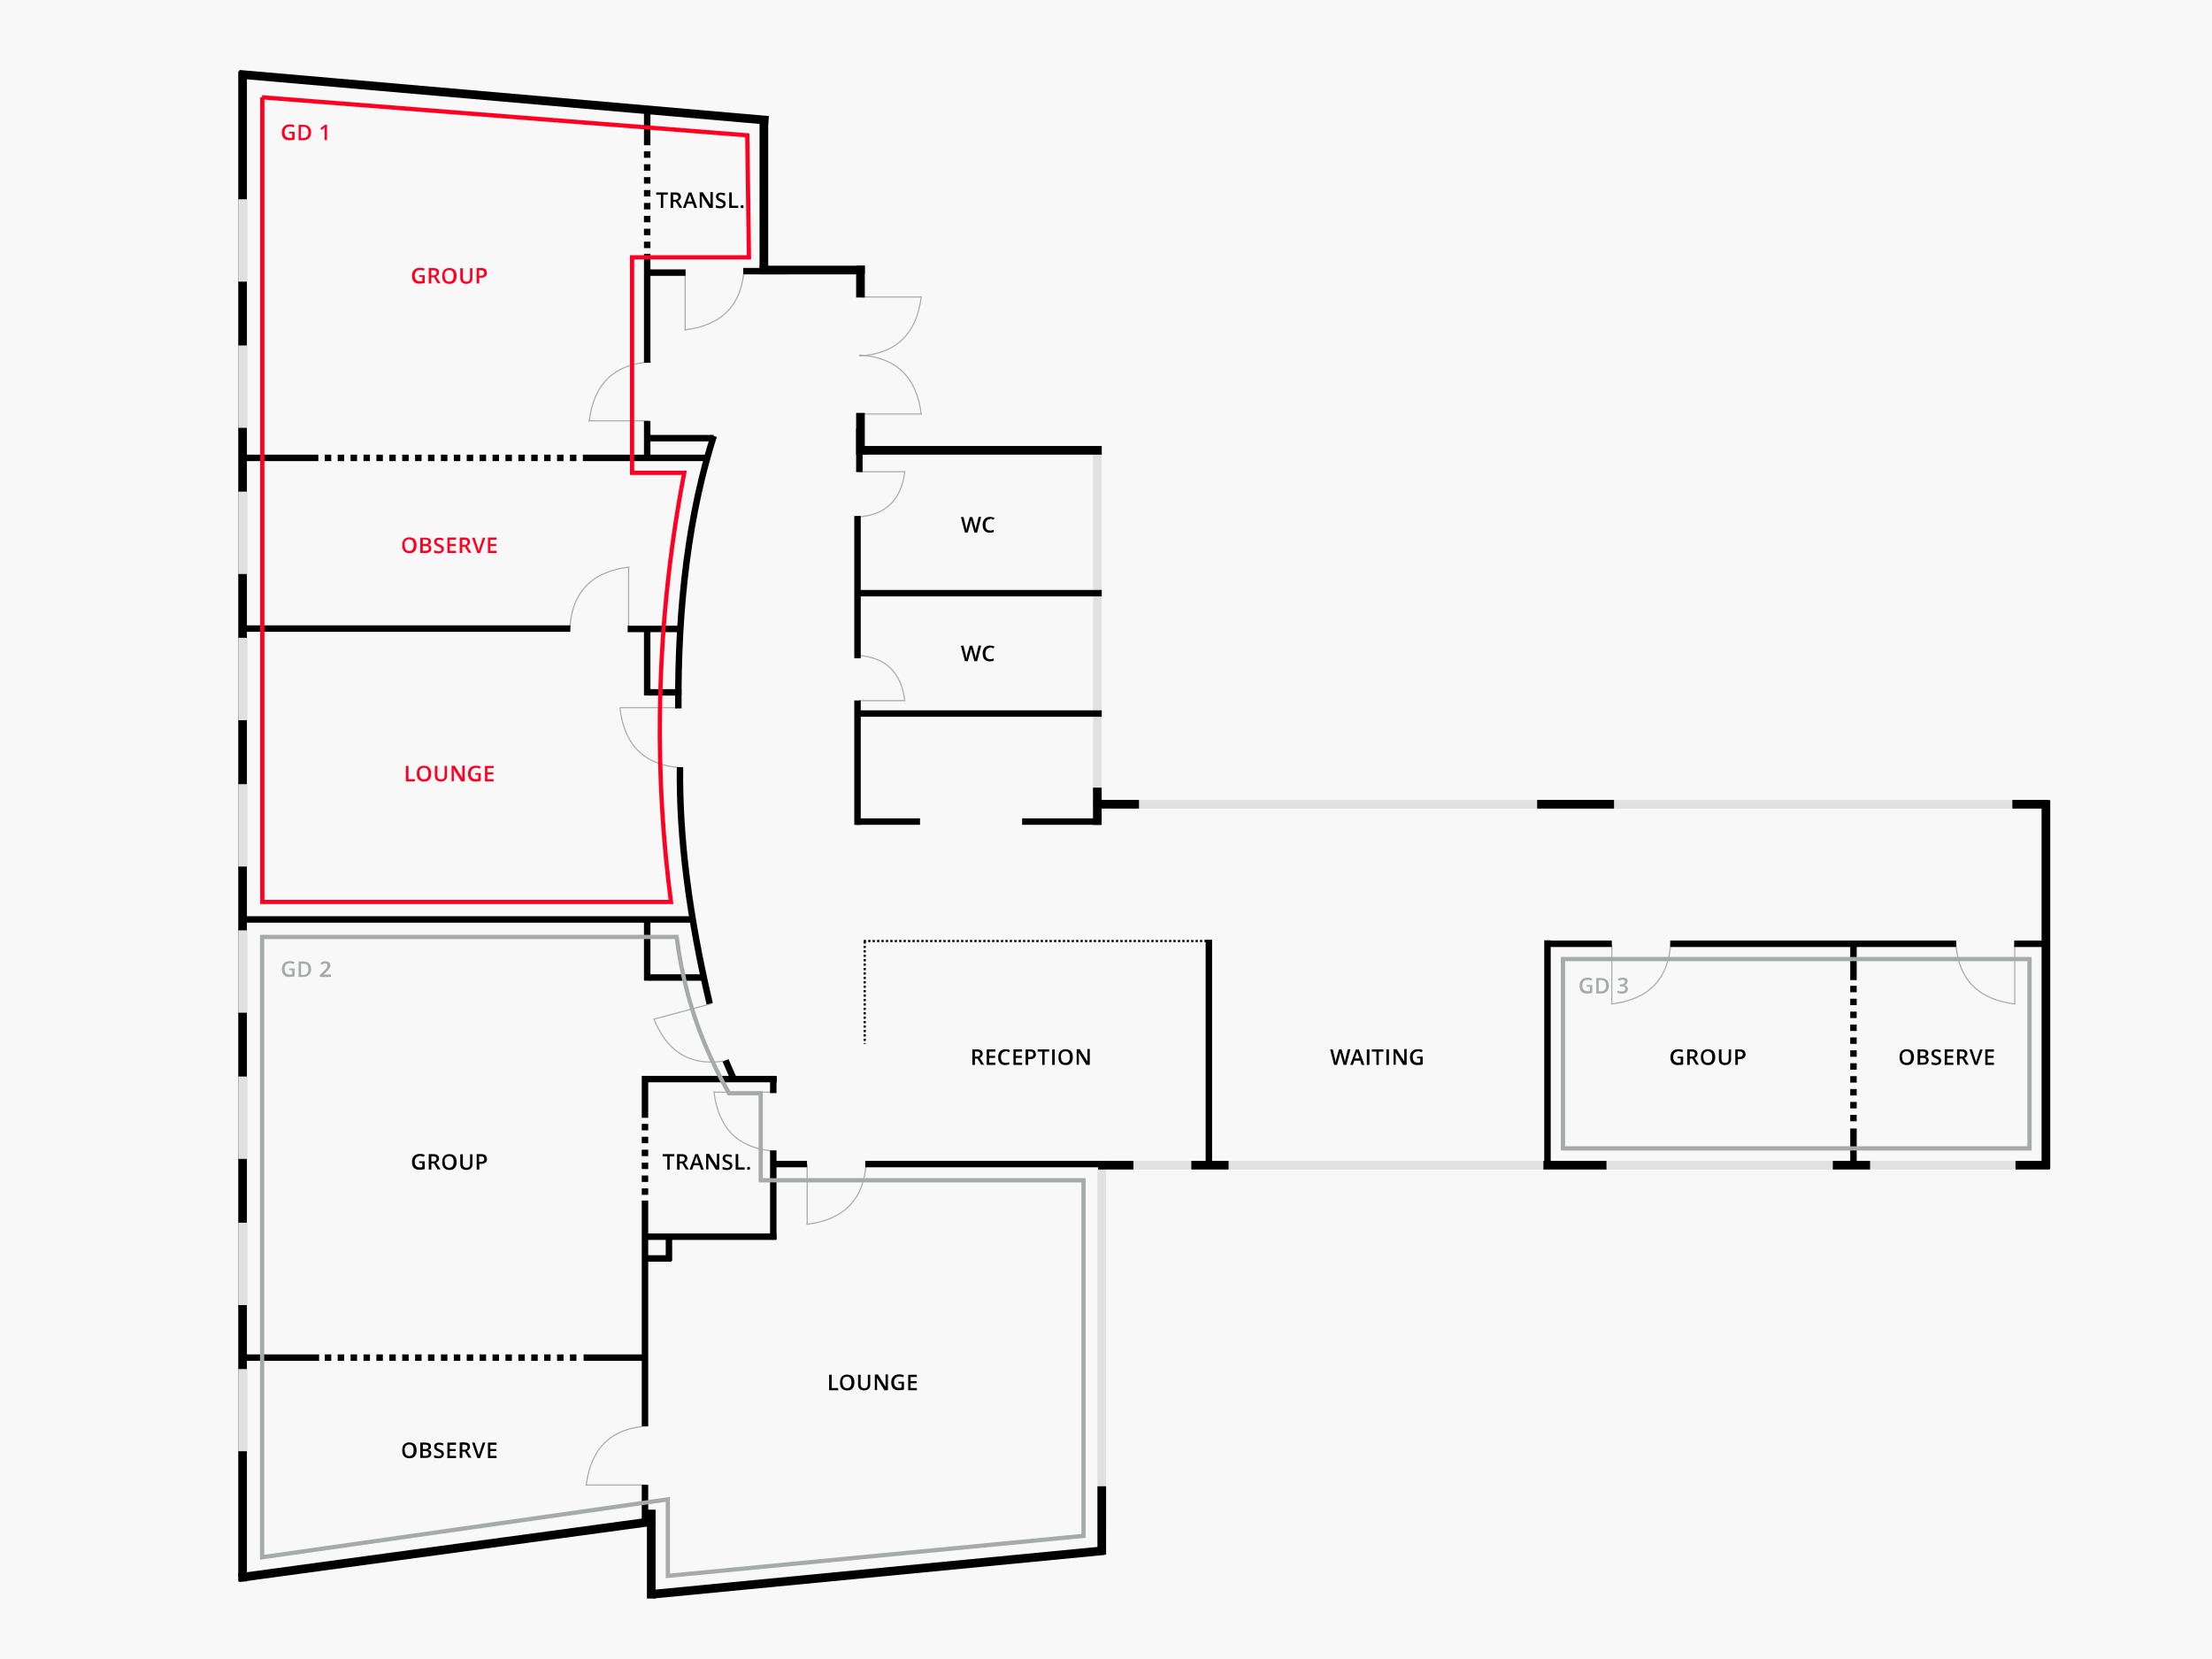 <?xml version="1.0" encoding="UTF-8"?>
<svg id="Ebene_1" xmlns="http://www.w3.org/2000/svg" xmlns:xlink="http://www.w3.org/1999/xlink" version="1.1" viewBox="0 0 1200 900">
  <!-- Generator: Adobe Illustrator 29.8.1, SVG Export Plug-In . SVG Version: 2.1.1 Build 2)  -->
  <defs>
    <style>
      .st0, .st1, .st2, .st3, .st4, .st5, .st6, .st7, .st8, .st9, .st10, .st11, .st12 {
        fill: none;
      }

      .st1 {
        stroke: #e1e1e1;
      }

      .st1, .st12 {
        stroke-width: 4.7px;
      }

      .st2 {
        stroke-dasharray: 3.5 3.5;
      }

      .st2, .st3, .st8, .st9, .st10, .st11, .st12 {
        stroke: #000;
      }

      .st2, .st9 {
        stroke-width: 3.5px;
      }

      .st13 {
        fill: #a6aaa9;
      }

      .st14 {
        fill: #f02;
      }

      .st3 {
        stroke-dasharray: 1.2 1.2;
        stroke-width: 1.2px;
      }

      .st15 {
        clip-path: url(#clippath-1);
      }

      .st16 {
        clip-path: url(#clippath-3);
      }

      .st17 {
        clip-path: url(#clippath-2);
      }

      .st4 {
        stroke: #f02;
      }

      .st4, .st5 {
        stroke-width: 2.3px;
      }

      .st18 {
        fill: #fff;
      }

      .st5, .st6, .st7 {
        stroke: #a6aaa9;
      }

      .st19 {
        fill: #f8f8f8;
      }

      .st6 {
        stroke-width: .6px;
      }

      .st7 {
        stroke-width: .6px;
      }

      .st20 {
        clip-path: url(#clippath);
      }

      .st8 {
        stroke-width: 3.5px;
      }

      .st10 {
        stroke-width: 4.7px;
      }

      .st11 {
        stroke-width: 4.7px;
      }
    </style>
    <clipPath id="clippath">
      <rect class="st0" width="1200" height="900"/>
    </clipPath>
    <clipPath id="clippath-1">
      <rect class="st0" width="1200" height="900"/>
    </clipPath>
    <clipPath id="clippath-2">
      <rect class="st0" x="1220" width="1200" height="900"/>
    </clipPath>
    <clipPath id="clippath-3">
      <rect class="st0" x="1220" width="1200" height="900"/>
    </clipPath>
  </defs>
  <g class="st20">
    <g class="st15">
      <rect class="st18" width="1200" height="900"/>
      <rect class="st19" width="1200" height="900"/>
      <path class="st7" d="M1093.4,544.7c-20.4-2.4-31.3-13.6-32.4-33.6"/>
      <line class="st7" x1="1093" y1="544.7" x2="1093" y2="512.3"/>
      <line class="st7" x1="874.4" y1="544.7" x2="874.4" y2="512.3"/>
      <path class="st7" d="M874,544.7c20.4-2.4,31.3-13.6,32.4-33.6"/>
      <path class="st7" d="M437.5,664.2c20.4-2.4,31.3-13.6,32.4-33.6"/>
      <line class="st7" x1="437.9" y1="664.2" x2="437.9" y2="631.8"/>
      <path class="st7" d="M318,806c2.4-20.4,13.6-31.3,33.6-32.4"/>
      <line class="st7" x1="318" y1="805.6" x2="350.4" y2="805.6"/>
      <path class="st7" d="M387.3,592.1c2.4,20.4,13.6,31.3,33.6,32.4"/>
      <line class="st7" x1="387.2" y1="592.5" x2="419.6" y2="592.5"/>
      <path class="st7" d="M354.6,552.5c7.6,19.1,21.3,26.7,40.9,22.6"/>
      <line class="st6" x1="354.7" y1="552.9" x2="386" y2="544.5"/>
      <line class="st7" x1="336.2" y1="383.9" x2="368.7" y2="383.9"/>
      <path class="st7" d="M336.3,384.1c2.4,20.4,13.6,31.3,33.6,32.4"/>
      <path class="st7" d="M341.5,307.6c-20.4,2.4-31.3,13.6-32.4,33.6"/>
      <line class="st7" x1="341" y1="307.6" x2="341" y2="340"/>
      <path class="st7" d="M490.9,255.6c-1.9,15.7-10.5,24-25.9,24.9"/>
      <line class="st7" x1="490.9" y1="255.9" x2="466" y2="255.9"/>
      <path class="st7" d="M490.9,380.4c-1.9-15.7-10.5-24-25.9-24.9"/>
      <line class="st7" x1="490.9" y1="380.1" x2="466" y2="380.1"/>
      <path class="st7" d="M319.6,228.7c2.4-20.4,13.6-31.3,33.6-32.4"/>
      <line class="st7" x1="319.5" y1="228.3" x2="352" y2="228.3"/>
      <path class="st7" d="M371.3,179c20.4-2.4,31.3-13.6,32.4-33.6"/>
      <line class="st7" x1="371.7" y1="179.1" x2="371.7" y2="146.7"/>
      <path class="st7" d="M499.8,160.7c-2.4,20.4-13.6,31.3-33.6,32.4"/>
      <line class="st7" x1="499.8" y1="161.1" x2="467.4" y2="161.1"/>
      <path class="st7" d="M499.8,225c-2.4-20.4-13.6-31.3-33.6-32.4"/>
      <line class="st7" x1="499.8" y1="224.6" x2="467.4" y2="224.6"/>
      <line class="st1" x1="597.7" y1="632.3" x2="597.7" y2="831.7"/>
      <line class="st1" x1="604.6" y1="632.1" x2="1100.3" y2="632.1"/>
      <line class="st1" x1="1110.4" y1="436.3" x2="604.9" y2="436.3"/>
      <line class="st1" x1="595.3" y1="244.3" x2="595.3" y2="429.1"/>
      <line class="st10" x1="129.7" y1="40.3" x2="416.9" y2="65.3"/>
      <line class="st12" x1="131.6" y1="38.7" x2="131.6" y2="857.9"/>
      <line class="st10" x1="129.5" y1="855.9" x2="355.4" y2="825.2"/>
      <line class="st12" x1="353.3" y1="867.2" x2="353.3" y2="819"/>
      <line class="st12" x1="597.7" y1="806.3" x2="597.7" y2="843.4"/>
      <line class="st9" x1="469.4" y1="631.5" x2="597.1" y2="631.5"/>
      <line class="st9" x1="655.8" y1="632.7" x2="655.8" y2="509.8"/>
      <line class="st9" x1="839.5" y1="633.2" x2="839.5" y2="510.1"/>
      <line class="st9" x1="1005.5" y1="531.7" x2="1005.5" y2="510.9"/>
      <line class="st12" x1="414.4" y1="62.9" x2="414.4" y2="148.8"/>
      <line class="st12" x1="412.1" y1="146.5" x2="469.1" y2="146.5"/>
      <line class="st9" x1="464.2" y1="321.8" x2="597.7" y2="321.8"/>
      <line class="st9" x1="465.2" y1="357.1" x2="465.2" y2="279.9"/>
      <line class="st9" x1="465.2" y1="447.5" x2="465.2" y2="380"/>
      <line class="st9" x1="464.2" y1="387.1" x2="597.7" y2="387.1"/>
      <line class="st12" x1="597.7" y1="244.3" x2="465.3" y2="244.3"/>
      <line class="st9" x1="131.2" y1="248.4" x2="172.7" y2="248.4"/>
      <line class="st9" x1="130.8" y1="341" x2="309.4" y2="341"/>
      <line class="st9" x1="130.2" y1="498.8" x2="376.4" y2="498.8"/>
      <line class="st9" x1="130.4" y1="736.5" x2="173.1" y2="736.5"/>
      <line class="st9" x1="1092.7" y1="512" x2="1111.4" y2="512"/>
      <line class="st9" x1="906.1" y1="512" x2="1061.2" y2="512"/>
      <line class="st9" x1="839.7" y1="512" x2="874.4" y2="512"/>
      <line class="st9" x1="351.1" y1="196.8" x2="351.1" y2="137.7"/>
      <line class="st9" x1="351.1" y1="228.4" x2="351.1" y2="249"/>
      <line class="st9" x1="351.1" y1="377.3" x2="351.1" y2="340.3"/>
      <line class="st9" x1="351.1" y1="532" x2="351.1" y2="497.5"/>
      <line class="st9" x1="349.9" y1="773.7" x2="349.9" y2="651.3"/>
      <line class="st9" x1="349.9" y1="824.8" x2="349.9" y2="805.5"/>
      <line class="st9" x1="499.1" y1="445.7" x2="464.7" y2="445.7"/>
      <line class="st9" x1="597.1" y1="445.7" x2="554.5" y2="445.7"/>
      <path class="st9" d="M385,544.5c-11.2-47.8-16.6-90.5-16.1-128.3"/>
      <path class="st9" d="M368,384.3c-.4-57.1,6-106.3,19.2-147.8"/>
      <line class="st9" x1="419.5" y1="672.5" x2="419.5" y2="624.1"/>
      <line class="st9" x1="419.5" y1="593" x2="419.5" y2="584"/>
      <line class="st9" x1="362.9" y1="684" x2="362.9" y2="669.6"/>
      <line class="st9" x1="348.5" y1="585.4" x2="421.4" y2="585.4"/>
      <line class="st9" x1="348.5" y1="670.9" x2="421.2" y2="670.9"/>
      <line class="st9" x1="348.5" y1="682.7" x2="364.3" y2="682.7"/>
      <line class="st8" x1="398.3" y1="586" x2="393.6" y2="575.3"/>
      <line class="st9" x1="352" y1="530.3" x2="383.1" y2="530.3"/>
      <line class="st9" x1="352" y1="375.6" x2="369.7" y2="375.6"/>
      <line class="st9" x1="387.2" y1="237.7" x2="350.1" y2="237.7"/>
      <line class="st9" x1="371.9" y1="147.9" x2="350.1" y2="147.9"/>
      <line class="st9" x1="403.2" y1="147.1" x2="427.9" y2="147.1"/>
      <line class="st12" x1="466.8" y1="161.4" x2="466.8" y2="144.1"/>
      <line class="st12" x1="466.8" y1="224" x2="466.8" y2="246.6"/>
      <line class="st9" x1="340.5" y1="341.2" x2="368.1" y2="341.2"/>
      <line class="st9" x1="466.2" y1="256.1" x2="466.2" y2="232.5"/>
      <line class="st9" x1="437.8" y1="631.5" x2="419.5" y2="631.5"/>
      <line class="st12" x1="871.5" y1="632.1" x2="837.3" y2="632.1"/>
      <line class="st12" x1="1093.4" y1="632.1" x2="1112" y2="632.1"/>
      <line class="st12" x1="617.9" y1="436.3" x2="593.2" y2="436.3"/>
      <line class="st12" x1="595.3" y1="427.3" x2="595.3" y2="447.5"/>
      <line class="st12" x1="875.6" y1="436.3" x2="833.9" y2="436.3"/>
      <line class="st12" x1="1091.7" y1="436.3" x2="1111.5" y2="436.3"/>
      <line class="st3" x1="468.6" y1="510.5" x2="655.8" y2="510.5"/>
      <line class="st3" x1="469.1" y1="510.7" x2="469.1" y2="566.3"/>
      <line class="st12" x1="1109.9" y1="434.1" x2="1109.9" y2="634.1"/>
      <line class="st12" x1="1014.5" y1="632.1" x2="994.3" y2="632.1"/>
      <line class="st12" x1="666.5" y1="632.1" x2="646.3" y2="632.1"/>
      <line class="st12" x1="614.9" y1="632.1" x2="595.7" y2="632.1"/>
      <line class="st11" x1="354.6" y1="864.8" x2="599.1" y2="841.2"/>
      <g>
        <path d="M530.1,358.7h-1.5l-1.4-5c0-.2-.1-.5-.2-.9,0-.4-.1-.7-.2-.9,0,.2,0,.6-.2.9s-.2.7-.2.9l-1.4,5h-1.5l-1.1-4.2-1.1-4.2h1.4l1.2,4.9c.2.8.3,1.5.4,2.1,0-.3.1-.7.2-1.1,0-.4.2-.7.2-1l1.4-4.9h1.4l1.4,4.9c.1.5.3,1.1.4,2,0-.5.2-1.2.4-2.1l1.2-4.9h1.4l-2.2,8.4Z"/>
        <path d="M537.2,351.4c-.8,0-1.4.3-1.9.8-.5.6-.7,1.3-.7,2.3s.2,1.8.6,2.3c.4.5,1.1.8,1.9.8s.7,0,1-.1.7-.2,1-.3v1.2c-.7.2-1.4.4-2.2.4-1.2,0-2.2-.4-2.8-1.1-.7-.7-1-1.8-1-3.2s.2-1.6.5-2.3.8-1.2,1.4-1.5c.6-.3,1.3-.5,2.1-.5s1.6.2,2.4.5l-.5,1.1c-.3-.1-.6-.3-.9-.4s-.6-.2-1-.2Z"/>
      </g>
      <g>
        <path d="M528.9,574.4v3.3h-1.4v-8.4h2.4c1.1,0,1.9.2,2.4.6s.8,1,.8,1.8-.5,1.8-1.6,2.2l2.4,3.7h-1.6l-2-3.3h-1.4ZM528.9,573.2h1c.6,0,1.1-.1,1.4-.4s.4-.6.4-1.1-.2-.8-.5-1c-.3-.2-.8-.3-1.4-.3h-.9v2.7Z"/>
        <path d="M540,577.7h-4.7v-8.4h4.7v1.2h-3.4v2.3h3.2v1.1h-3.2v2.6h3.4v1.2Z"/>
        <path d="M545.6,570.4c-.8,0-1.4.3-1.9.8-.5.6-.7,1.3-.7,2.3s.2,1.8.6,2.3c.4.5,1.1.8,1.9.8s.7,0,1-.1c.3,0,.7-.2,1-.3v1.2c-.7.2-1.4.4-2.2.4-1.2,0-2.2-.4-2.8-1.1-.7-.7-1-1.8-1-3.2s.2-1.6.5-2.3.8-1.2,1.4-1.5c.6-.3,1.3-.5,2.1-.5s1.6.2,2.4.5l-.5,1.1c-.3-.1-.6-.2-.9-.4-.3-.1-.6-.2-1-.2Z"/>
        <path d="M554.5,577.7h-4.7v-8.4h4.7v1.2h-3.4v2.3h3.2v1.1h-3.2v2.6h3.4v1.2Z"/>
        <path d="M562,571.9c0,.9-.3,1.5-.9,2-.6.5-1.4.7-2.4.7h-.9v3.1h-1.4v-8.4h2.4c1,0,1.8.2,2.3.6.5.4.8,1.1.8,1.9ZM557.9,573.4h.7c.7,0,1.2-.1,1.5-.4s.5-.6.5-1.1-.1-.8-.4-1.1-.8-.4-1.4-.4h-1v2.9Z"/>
        <path d="M566.8,577.7h-1.4v-7.2h-2.5v-1.2h6.3v1.2h-2.5v7.2Z"/>
        <path d="M570.8,577.7v-8.4h1.4v8.4h-1.4Z"/>
        <path d="M582,573.5c0,1.4-.3,2.4-1,3.2-.7.8-1.6,1.1-2.9,1.1s-2.2-.4-2.9-1.1c-.7-.8-1-1.8-1-3.2s.3-2.4,1-3.2c.7-.7,1.7-1.1,2.9-1.1s2.2.4,2.9,1.1c.7.8,1,1.8,1,3.2ZM575.6,573.5c0,1,.2,1.8.6,2.3.4.5,1,.8,1.8.8s1.4-.3,1.8-.8.6-1.3.6-2.4-.2-1.8-.6-2.3c-.4-.5-1-.8-1.8-.8s-1.4.3-1.9.8c-.4.5-.6,1.3-.6,2.3Z"/>
        <path d="M591,577.7h-1.7l-4.1-6.7h0v.4c0,.7.1,1.4.1,1.9v4.3h-1.2v-8.4h1.7l4.1,6.6h0c0,0,0-.4,0-1,0-.6,0-1,0-1.3v-4.4h1.3v8.4Z"/>
      </g>
      <g>
        <path d="M530.1,288.9h-1.5l-1.4-5c0-.2-.1-.5-.2-.9,0-.4-.1-.7-.2-.9,0,.2,0,.6-.2.9s-.2.7-.2.9l-1.4,5h-1.5l-1.1-4.2-1.1-4.2h1.4l1.2,4.9c.2.8.3,1.5.4,2.1,0-.3.1-.7.2-1.1,0-.4.2-.7.2-1l1.4-4.9h1.4l1.4,4.9c.1.5.3,1.1.4,2,0-.5.2-1.2.4-2.1l1.2-4.9h1.4l-2.2,8.4Z"/>
        <path d="M537.2,281.6c-.8,0-1.4.3-1.9.8-.5.6-.7,1.3-.7,2.3s.2,1.8.6,2.3c.4.5,1.1.8,1.9.8s.7,0,1-.1.7-.2,1-.3v1.2c-.7.2-1.4.4-2.2.4-1.2,0-2.2-.4-2.8-1.1-.7-.7-1-1.8-1-3.2s.2-1.6.5-2.3.8-1.2,1.4-1.5c.6-.3,1.3-.5,2.1-.5s1.6.2,2.4.5l-.5,1.1c-.3-.1-.6-.3-.9-.4s-.6-.2-1-.2Z"/>
      </g>
      <g>
        <path class="st14" d="M220.2,423.9v-8.4h1.4v7.2h3.5v1.2h-4.9Z"/>
        <path class="st14" d="M233.9,419.7c0,1.4-.3,2.4-1,3.2-.7.8-1.6,1.1-2.9,1.1s-2.2-.4-2.9-1.1c-.7-.8-1-1.8-1-3.2s.3-2.4,1-3.2c.7-.7,1.7-1.1,2.9-1.1s2.2.4,2.9,1.1c.7.8,1,1.8,1,3.2ZM227.6,419.7c0,1,.2,1.8.6,2.3s1,.8,1.8.8,1.4-.3,1.8-.8c.4-.5.6-1.3.6-2.4s-.2-1.8-.6-2.3-1-.8-1.8-.8-1.4.3-1.9.8-.6,1.3-.6,2.3Z"/>
        <path class="st14" d="M242.5,415.5v5.4c0,.6-.1,1.2-.4,1.6-.3.5-.6.8-1.1,1.1-.5.2-1.1.4-1.8.4-1,0-1.8-.3-2.4-.8-.6-.5-.9-1.3-.9-2.3v-5.4h1.4v5.3c0,.7.2,1.2.5,1.5s.8.5,1.5.5c1.3,0,1.9-.7,1.9-2v-5.3h1.4Z"/>
        <path class="st14" d="M251.9,423.9h-1.7l-4.1-6.7h0v.4c0,.7.1,1.4.1,1.9v4.3h-1.2v-8.4h1.7l4.1,6.6h0c0,0,0-.4,0-1,0-.6,0-1,0-1.3v-4.4h1.3v8.4Z"/>
        <path class="st14" d="M257.7,419.4h3.1v4.2c-.5.2-1,.3-1.5.3-.5,0-1,.1-1.5.1-1.3,0-2.2-.4-2.9-1.1-.7-.8-1-1.8-1-3.2s.4-2.4,1.2-3.2,1.8-1.1,3.2-1.1,1.7.2,2.5.5l-.5,1.1c-.7-.3-1.4-.5-2-.5s-1.6.3-2.1.8c-.5.6-.8,1.3-.8,2.3s.2,1.8.7,2.3c.5.5,1.1.8,2,.8s.9,0,1.4-.2v-2.2h-1.7v-1.2Z"/>
        <path class="st14" d="M267.8,423.9h-4.7v-8.4h4.7v1.2h-3.4v2.3h3.2v1.1h-3.2v2.6h3.4v1.2Z"/>
      </g>
      <line class="st1" x1="131.6" y1="742.7" x2="131.6" y2="787.3"/>
      <line class="st1" x1="131.6" y1="663.3" x2="131.6" y2="708"/>
      <line class="st1" x1="131.6" y1="584" x2="131.6" y2="628.7"/>
      <line class="st1" x1="131.6" y1="504.7" x2="131.6" y2="549.4"/>
      <line class="st1" x1="131.6" y1="425.4" x2="131.6" y2="470.1"/>
      <line class="st1" x1="131.6" y1="346" x2="131.6" y2="390.7"/>
      <line class="st1" x1="131.6" y1="266.7" x2="131.6" y2="311.4"/>
      <line class="st1" x1="131.6" y1="187.4" x2="131.6" y2="232.1"/>
      <line class="st1" x1="131.6" y1="108.1" x2="131.6" y2="152.8"/>
      <line class="st2" x1="351.1" y1="82.1" x2="351.1" y2="136.7"/>
      <line class="st2" x1="176.2" y1="248.4" x2="316.2" y2="248.4"/>
      <line class="st2" x1="176.2" y1="736.5" x2="316.2" y2="736.5"/>
      <line class="st2" x1="1005.5" y1="534.8" x2="1005.5" y2="611"/>
      <line class="st9" x1="316.2" y1="248.4" x2="383.6" y2="248.4"/>
      <line class="st2" x1="349.9" y1="609.7" x2="349.9" y2="651.3"/>
      <line class="st9" x1="349.9" y1="606.4" x2="349.9" y2="583.7"/>
      <line class="st9" x1="316.6" y1="736.5" x2="350.3" y2="736.5"/>
      <line class="st9" x1="1005.5" y1="633" x2="1005.5" y2="612.2"/>
      <line class="st9" x1="351.1" y1="59.1" x2="351.1" y2="78.8"/>
      <g>
        <path class="st14" d="M227.3,149.3h3.1v4.2c-.5.2-1,.3-1.5.3-.5,0-1,.1-1.5.1-1.3,0-2.2-.4-2.9-1.1-.7-.8-1-1.8-1-3.2s.4-2.4,1.2-3.2,1.8-1.1,3.2-1.1,1.7.2,2.5.5l-.5,1.1c-.7-.3-1.4-.5-2-.5s-1.6.3-2.1.8c-.5.6-.8,1.3-.8,2.3s.2,1.8.7,2.3c.5.5,1.1.8,2,.8s.9,0,1.4-.2v-2.2h-1.7v-1.2Z"/>
        <path class="st14" d="M234,150.5v3.3h-1.4v-8.4h2.4c1.1,0,1.9.2,2.4.6.5.4.8,1,.8,1.8s-.5,1.8-1.6,2.2l2.4,3.7h-1.6l-2-3.3h-1.4ZM234,149.4h1c.6,0,1.1-.1,1.4-.4.3-.2.4-.6.4-1.1s-.2-.8-.5-1c-.3-.2-.8-.3-1.4-.3h-.9v2.7Z"/>
        <path class="st14" d="M247.7,149.7c0,1.4-.3,2.4-1,3.2-.7.8-1.6,1.1-2.9,1.1s-2.2-.4-2.9-1.1c-.7-.8-1-1.8-1-3.2s.3-2.4,1-3.2c.7-.7,1.7-1.1,2.9-1.1s2.2.4,2.9,1.1c.7.8,1,1.8,1,3.2ZM241.3,149.7c0,1,.2,1.8.6,2.3s1,.8,1.8.8,1.4-.3,1.8-.8c.4-.5.6-1.3.6-2.4s-.2-1.8-.6-2.3-1-.8-1.8-.8-1.4.3-1.9.8-.6,1.3-.6,2.3Z"/>
        <path class="st14" d="M256.3,145.5v5.4c0,.6-.1,1.2-.4,1.6-.3.5-.6.8-1.1,1.1-.5.2-1.1.4-1.8.4-1,0-1.8-.3-2.4-.8-.6-.5-.9-1.3-.9-2.3v-5.4h1.4v5.3c0,.7.2,1.2.5,1.5s.8.5,1.5.5c1.3,0,1.9-.7,1.9-2v-5.3h1.4Z"/>
        <path class="st14" d="M264.2,148c0,.9-.3,1.5-.9,2s-1.4.7-2.4.7h-.9v3.1h-1.4v-8.4h2.4c1,0,1.8.2,2.3.6s.8,1.1.8,1.9ZM260,149.6h.7c.7,0,1.2-.1,1.5-.4s.5-.6.5-1.1-.1-.8-.4-1.1c-.3-.2-.8-.4-1.4-.4h-1v2.9Z"/>
      </g>
      <g>
        <path class="st14" d="M226,295.8c0,1.4-.3,2.4-1,3.2-.7.8-1.6,1.1-2.9,1.1s-2.2-.4-2.9-1.1c-.7-.8-1-1.8-1-3.2s.3-2.4,1-3.2c.7-.7,1.7-1.1,2.9-1.1s2.2.4,2.9,1.1c.7.8,1,1.8,1,3.2ZM219.6,295.8c0,1,.2,1.8.6,2.3s1,.8,1.8.8,1.4-.3,1.8-.8c.4-.5.6-1.3.6-2.4s-.2-1.8-.6-2.3-1-.8-1.8-.8-1.4.3-1.9.8-.6,1.3-.6,2.3Z"/>
        <path class="st14" d="M228,291.7h2.5c1.2,0,2,.2,2.5.5.5.3.8.9.8,1.6s-.1.9-.4,1.2-.6.5-1.1.6h0c.6.2,1,.4,1.3.7.3.3.4.8.4,1.3s-.3,1.3-.8,1.8c-.5.4-1.3.6-2.2.6h-3v-8.4ZM229.4,295.1h1.3c.6,0,1,0,1.3-.3.3-.2.4-.5.4-.9s-.1-.7-.4-.9-.7-.3-1.4-.3h-1.2v2.3ZM229.4,296.2v2.6h1.5c.6,0,1-.1,1.3-.3s.4-.6.4-1-.1-.8-.4-1c-.3-.2-.8-.3-1.4-.3h-1.4Z"/>
        <path class="st14" d="M240.8,297.8c0,.7-.3,1.3-.8,1.8-.5.4-1.3.6-2.2.6s-1.7-.1-2.3-.4v-1.3c.4.2.8.3,1.2.4.4.1.8.2,1.2.2.5,0,.9-.1,1.2-.3s.4-.5.4-.8-.1-.6-.4-.8c-.2-.2-.7-.5-1.5-.8-.8-.3-1.3-.7-1.6-1.1-.3-.4-.5-.9-.5-1.4s.2-1.2.7-1.6c.5-.4,1.2-.6,2-.6s1.6.2,2.4.5l-.4,1.1c-.7-.3-1.4-.5-2-.5s-.8,0-1,.3c-.2.2-.3.4-.3.8s0,.4.1.6c0,.2.2.3.5.4s.6.3,1.1.5c.6.3,1.1.5,1.4.7s.5.5.6.7.2.6.2,1Z"/>
        <path class="st14" d="M247.4,300h-4.7v-8.4h4.7v1.2h-3.4v2.3h3.2v1.1h-3.2v2.6h3.4v1.2Z"/>
        <path class="st14" d="M250.8,296.7v3.3h-1.4v-8.4h2.4c1.1,0,1.9.2,2.4.6.5.4.8,1,.8,1.8s-.5,1.8-1.6,2.2l2.4,3.7h-1.6l-2-3.3h-1.4ZM250.8,295.6h1c.6,0,1.1-.1,1.4-.4.3-.2.4-.6.4-1.1s-.2-.8-.5-1c-.3-.2-.8-.3-1.4-.3h-.9v2.7Z"/>
        <path class="st14" d="M261.9,291.7h1.4l-2.9,8.4h-1.4l-2.9-8.4h1.4l1.7,5.2c0,.2.2.6.3,1,.1.4.2.7.2.9,0-.3.1-.6.2-1,.1-.4.2-.7.3-.8l1.7-5.2Z"/>
        <path class="st14" d="M269.4,300h-4.7v-8.4h4.7v1.2h-3.4v2.3h3.2v1.1h-3.2v2.6h3.4v1.2Z"/>
      </g>
      <g>
        <path d="M227.3,630h3.1v4.2c-.5.2-1,.3-1.5.3-.5,0-1,.1-1.5.1-1.3,0-2.2-.4-2.9-1.1-.7-.8-1-1.8-1-3.2s.4-2.4,1.2-3.2c.8-.8,1.8-1.1,3.2-1.1s1.7.2,2.5.5l-.5,1.1c-.7-.3-1.4-.5-2-.5s-1.6.3-2.1.8c-.5.6-.8,1.3-.8,2.3s.2,1.8.7,2.3c.5.5,1.1.8,2,.8s.9,0,1.4-.2v-2.2h-1.7v-1.2Z"/>
        <path d="M234,631.2v3.3h-1.4v-8.4h2.4c1.1,0,1.9.2,2.4.6s.8,1,.8,1.8-.5,1.8-1.6,2.2l2.4,3.7h-1.6l-2-3.3h-1.4ZM234,630.1h1c.6,0,1.1-.1,1.4-.4s.4-.6.4-1.1-.2-.8-.5-1c-.3-.2-.8-.3-1.4-.3h-.9v2.7Z"/>
        <path d="M247.7,630.4c0,1.4-.3,2.4-1,3.2-.7.8-1.6,1.1-2.9,1.1s-2.2-.4-2.9-1.1c-.7-.8-1-1.8-1-3.2s.3-2.4,1-3.2c.7-.7,1.7-1.1,2.9-1.1s2.2.4,2.9,1.1c.7.8,1,1.8,1,3.2ZM241.3,630.4c0,1,.2,1.8.6,2.3.4.5,1,.8,1.8.8s1.4-.3,1.8-.8.6-1.3.6-2.4-.2-1.8-.6-2.3c-.4-.5-1-.8-1.8-.8s-1.4.3-1.9.8c-.4.5-.6,1.3-.6,2.3Z"/>
        <path d="M256.3,626.2v5.4c0,.6-.1,1.2-.4,1.6-.3.5-.6.8-1.1,1.1-.5.2-1.1.4-1.8.4-1,0-1.8-.3-2.4-.8-.6-.5-.9-1.3-.9-2.3v-5.4h1.4v5.3c0,.7.2,1.2.5,1.5s.8.5,1.5.5c1.3,0,1.9-.7,1.9-2v-5.3h1.4Z"/>
        <path d="M264.2,628.7c0,.9-.3,1.5-.9,2-.6.5-1.4.7-2.4.7h-.9v3.1h-1.4v-8.4h2.4c1,0,1.8.2,2.3.6.5.4.8,1.1.8,1.9ZM260,630.3h.7c.7,0,1.2-.1,1.5-.4s.5-.6.5-1.1-.1-.8-.4-1.1-.8-.4-1.4-.4h-1v2.9Z"/>
      </g>
      <g>
        <path d="M226,786.8c0,1.4-.3,2.4-1,3.2-.7.8-1.6,1.1-2.9,1.1s-2.2-.4-2.9-1.1c-.7-.8-1-1.8-1-3.2s.3-2.4,1-3.2c.7-.7,1.7-1.1,2.9-1.1s2.2.4,2.9,1.1c.7.8,1,1.8,1,3.2ZM219.6,786.8c0,1,.2,1.8.6,2.3.4.5,1,.8,1.8.8s1.4-.3,1.8-.8.6-1.3.6-2.4-.2-1.8-.6-2.3c-.4-.5-1-.8-1.8-.8s-1.4.3-1.9.8c-.4.5-.6,1.3-.6,2.3Z"/>
        <path d="M228,782.6h2.5c1.2,0,2,.2,2.5.5.5.3.8.9.8,1.6s-.1.9-.4,1.2-.6.5-1.1.6h0c.6.2,1,.4,1.3.7.3.3.4.8.4,1.3s-.3,1.3-.8,1.8c-.5.4-1.3.6-2.2.6h-3v-8.4ZM229.4,786.1h1.3c.6,0,1,0,1.3-.3.3-.2.4-.5.4-.9s-.1-.7-.4-.9-.7-.3-1.4-.3h-1.2v2.3ZM229.4,787.2v2.6h1.5c.6,0,1-.1,1.3-.3.3-.2.4-.6.4-1s-.1-.8-.4-1-.8-.3-1.4-.3h-1.4Z"/>
        <path d="M240.8,788.7c0,.7-.3,1.3-.8,1.8-.5.4-1.3.6-2.2.6s-1.7-.1-2.3-.4v-1.3c.4.2.8.3,1.2.4.4.1.8.2,1.2.2.5,0,.9-.1,1.2-.3s.4-.5.4-.8-.1-.6-.4-.8c-.2-.2-.7-.5-1.5-.8-.8-.3-1.3-.7-1.6-1.1s-.5-.9-.5-1.4.2-1.2.7-1.6,1.2-.6,2-.6,1.6.2,2.4.5l-.4,1.1c-.7-.3-1.4-.5-2-.5s-.8,0-1,.3c-.2.2-.3.4-.3.8s0,.4.1.6.2.3.5.4c.2.1.6.3,1.1.5.6.3,1.1.5,1.4.7.3.2.5.5.6.8s.2.6.2,1Z"/>
        <path d="M247.4,791h-4.7v-8.4h4.7v1.2h-3.4v2.3h3.2v1.1h-3.2v2.6h3.4v1.2Z"/>
        <path d="M250.8,787.6v3.3h-1.4v-8.4h2.4c1.1,0,1.9.2,2.4.6s.8,1,.8,1.8-.5,1.8-1.6,2.2l2.4,3.7h-1.6l-2-3.3h-1.4ZM250.8,786.5h1c.6,0,1.1-.1,1.4-.4s.4-.6.4-1.1-.2-.8-.5-1c-.3-.2-.8-.3-1.4-.3h-.9v2.7Z"/>
        <path d="M261.9,782.6h1.4l-2.9,8.4h-1.4l-2.9-8.4h1.4l1.7,5.2c0,.2.2.6.3,1,.1.4.2.7.2.9,0-.3.1-.6.2-1,.1-.4.2-.7.3-.8l1.7-5.2Z"/>
        <path d="M269.4,791h-4.7v-8.4h4.7v1.2h-3.4v2.3h3.2v1.1h-3.2v2.6h3.4v1.2Z"/>
      </g>
      <g>
        <path d="M449.8,754.2v-8.4h1.4v7.2h3.5v1.2h-4.9Z"/>
        <path d="M463.5,750c0,1.4-.3,2.4-1,3.2-.7.8-1.6,1.1-2.9,1.1s-2.2-.4-2.9-1.1c-.7-.8-1-1.8-1-3.2s.3-2.4,1-3.2c.7-.7,1.7-1.1,2.9-1.1s2.2.4,2.9,1.1c.7.8,1,1.8,1,3.2ZM457.1,750c0,1,.2,1.8.6,2.3.4.5,1,.8,1.8.8s1.4-.3,1.8-.8.6-1.3.6-2.4-.2-1.8-.6-2.3c-.4-.5-1-.8-1.8-.8s-1.4.3-1.9.8c-.4.5-.6,1.3-.6,2.3Z"/>
        <path d="M472.1,745.8v5.4c0,.6-.1,1.2-.4,1.6-.3.5-.6.8-1.1,1.1-.5.2-1.1.4-1.8.4-1,0-1.8-.3-2.4-.8-.6-.5-.9-1.3-.9-2.3v-5.4h1.4v5.3c0,.7.2,1.2.5,1.5s.8.5,1.5.5c1.3,0,1.9-.7,1.9-2v-5.3h1.4Z"/>
        <path d="M481.5,754.2h-1.7l-4.1-6.7h0v.4c0,.7.1,1.4.1,1.9v4.3h-1.2v-8.4h1.7l4.1,6.6h0c0,0,0-.4,0-1,0-.6,0-1,0-1.3v-4.4h1.3v8.4Z"/>
        <path d="M487.3,749.6h3.1v4.2c-.5.2-1,.3-1.5.3-.5,0-1,.1-1.5.1-1.3,0-2.2-.4-2.9-1.1-.7-.8-1-1.8-1-3.2s.4-2.4,1.2-3.2c.8-.8,1.8-1.1,3.2-1.1s1.7.2,2.5.5l-.5,1.1c-.7-.3-1.4-.5-2-.5s-1.6.3-2.1.8c-.5.6-.8,1.3-.8,2.3s.2,1.8.7,2.3c.5.5,1.1.8,2,.8s.9,0,1.4-.2v-2.2h-1.7v-1.2Z"/>
        <path d="M497.4,754.2h-4.7v-8.4h4.7v1.2h-3.4v2.3h3.2v1.1h-3.2v2.6h3.4v1.2Z"/>
      </g>
      <g>
        <path d="M730.4,577.7h-1.5l-1.4-5c0-.2-.1-.5-.2-.9s-.1-.7-.2-.9c0,.2,0,.6-.2.9,0,.4-.2.7-.2.9l-1.4,5h-1.5l-1.1-4.2-1.1-4.2h1.4l1.2,4.9c.2.8.3,1.5.4,2.1,0-.3.1-.7.2-1.1,0-.4.2-.7.2-1l1.4-4.9h1.4l1.4,4.9c.1.5.3,1.1.4,2,0-.5.2-1.2.4-2.1l1.2-4.9h1.4l-2.2,8.4Z"/>
        <path d="M738.7,577.7l-.8-2.3h-3.2l-.8,2.3h-1.4l3.1-8.4h1.5l3.1,8.4h-1.5ZM737.5,574.2l-.8-2.3c0-.2-.1-.4-.2-.7-.1-.3-.2-.6-.2-.7-.1.5-.3,1-.5,1.5l-.8,2.2h2.4Z"/>
        <path d="M741.5,577.7v-8.4h1.4v8.4h-1.4Z"/>
        <path d="M748.1,577.7h-1.4v-7.2h-2.5v-1.2h6.3v1.2h-2.5v7.2Z"/>
        <path d="M752.1,577.7v-8.4h1.4v8.4h-1.4Z"/>
        <path d="M762.9,577.7h-1.7l-4.1-6.7h0v.4c0,.7.1,1.4.1,1.9v4.3h-1.2v-8.4h1.7l4.1,6.6h0c0,0,0-.4,0-1,0-.6,0-1,0-1.3v-4.4h1.3v8.4Z"/>
        <path d="M768.7,573.2h3.1v4.2c-.5.2-1,.3-1.5.3-.5,0-1,.1-1.5.1-1.3,0-2.2-.4-2.9-1.1-.7-.8-1-1.8-1-3.2s.4-2.4,1.2-3.2c.8-.8,1.8-1.1,3.2-1.1s1.7.2,2.5.5l-.5,1.1c-.7-.3-1.4-.5-2-.5s-1.6.3-2.1.8c-.5.6-.8,1.3-.8,2.3s.2,1.8.7,2.3c.5.5,1.1.8,2,.8s.9,0,1.4-.2v-2.2h-1.7v-1.2Z"/>
      </g>
      <g>
        <path d="M910,573.2h3.1v4.2c-.5.2-1,.3-1.5.3-.5,0-1,.1-1.5.1-1.3,0-2.2-.4-2.9-1.1-.7-.8-1-1.8-1-3.2s.4-2.4,1.2-3.2c.8-.8,1.8-1.1,3.2-1.1s1.7.2,2.5.5l-.5,1.1c-.7-.3-1.4-.5-2-.5s-1.6.3-2.1.8c-.5.6-.8,1.3-.8,2.3s.2,1.8.7,2.3c.5.5,1.1.8,2,.8s.9,0,1.4-.2v-2.2h-1.7v-1.2Z"/>
        <path d="M916.7,574.4v3.3h-1.4v-8.4h2.4c1.1,0,1.9.2,2.4.6s.8,1,.8,1.8-.5,1.8-1.6,2.2l2.4,3.7h-1.6l-2-3.3h-1.4ZM916.7,573.2h1c.6,0,1.1-.1,1.4-.4s.4-.6.4-1.1-.2-.8-.5-1c-.3-.2-.8-.3-1.4-.3h-.9v2.7Z"/>
        <path d="M930.5,573.5c0,1.4-.3,2.4-1,3.2-.7.8-1.6,1.1-2.9,1.1s-2.2-.4-2.9-1.1c-.7-.8-1-1.8-1-3.2s.3-2.4,1-3.2c.7-.7,1.7-1.1,2.9-1.1s2.2.4,2.9,1.1c.7.8,1,1.8,1,3.2ZM924.1,573.5c0,1,.2,1.8.6,2.3.4.5,1,.8,1.8.8s1.4-.3,1.8-.8.6-1.3.6-2.4-.2-1.8-.6-2.3c-.4-.5-1-.8-1.8-.8s-1.4.3-1.9.8c-.4.5-.6,1.3-.6,2.3Z"/>
        <path d="M939.1,569.3v5.4c0,.6-.1,1.2-.4,1.6-.3.5-.6.8-1.1,1.1-.5.2-1.1.4-1.8.4-1,0-1.8-.3-2.4-.8-.6-.5-.9-1.3-.9-2.3v-5.4h1.4v5.3c0,.7.2,1.2.5,1.5s.8.5,1.5.5c1.3,0,1.9-.7,1.9-2v-5.3h1.4Z"/>
        <path d="M947,571.9c0,.9-.3,1.5-.9,2-.6.5-1.4.7-2.4.7h-.9v3.1h-1.4v-8.4h2.4c1,0,1.8.2,2.3.6.5.4.8,1.1.8,1.9ZM942.8,573.4h.7c.7,0,1.2-.1,1.5-.4s.5-.6.5-1.1-.1-.8-.4-1.1-.8-.4-1.4-.4h-1v2.9Z"/>
      </g>
      <g>
        <path d="M1038.3,573.5c0,1.4-.3,2.4-1,3.2-.7.8-1.6,1.1-2.9,1.1s-2.2-.4-2.9-1.1c-.7-.8-1-1.8-1-3.2s.3-2.4,1-3.2c.7-.7,1.7-1.1,2.9-1.1s2.2.4,2.9,1.1c.7.8,1,1.8,1,3.2ZM1031.9,573.5c0,1,.2,1.8.6,2.3.4.5,1,.8,1.8.8s1.4-.3,1.8-.8.6-1.3.6-2.4-.2-1.8-.6-2.3c-.4-.5-1-.8-1.8-.8s-1.4.3-1.9.8c-.4.5-.6,1.3-.6,2.3Z"/>
        <path d="M1040.3,569.3h2.5c1.2,0,2,.2,2.5.5.5.3.8.9.8,1.6s-.1.9-.4,1.2-.6.5-1.1.6h0c.6.2,1,.4,1.3.7.3.3.4.8.4,1.3s-.3,1.3-.8,1.8c-.5.4-1.3.6-2.2.6h-3v-8.4ZM1041.7,572.8h1.3c.6,0,1,0,1.3-.3.3-.2.4-.5.4-.9s-.1-.7-.4-.9-.7-.3-1.4-.3h-1.2v2.3ZM1041.7,573.9v2.6h1.5c.6,0,1-.1,1.3-.3.3-.2.4-.6.4-1s-.1-.8-.4-1-.8-.3-1.4-.3h-1.4Z"/>
        <path d="M1053.1,575.4c0,.7-.3,1.3-.8,1.8-.5.4-1.3.6-2.2.6s-1.7-.1-2.3-.4v-1.3c.4.2.8.3,1.2.4.4.1.8.2,1.2.2.5,0,.9-.1,1.2-.3s.4-.5.4-.8-.1-.6-.4-.8c-.2-.2-.7-.5-1.5-.8-.8-.3-1.3-.7-1.6-1.1s-.5-.9-.5-1.4.2-1.2.7-1.6,1.2-.6,2-.6,1.6.2,2.4.5l-.4,1.1c-.7-.3-1.4-.5-2-.5s-.8,0-1,.3c-.2.2-.3.4-.3.8s0,.4.1.6.2.3.5.4c.2.1.6.3,1.1.5.6.3,1.1.5,1.4.7.3.2.5.5.6.8s.2.6.2,1Z"/>
        <path d="M1059.7,577.7h-4.7v-8.4h4.7v1.2h-3.4v2.3h3.2v1.1h-3.2v2.6h3.4v1.2Z"/>
        <path d="M1063.1,574.4v3.3h-1.4v-8.4h2.4c1.1,0,1.9.2,2.4.6s.8,1,.8,1.8-.5,1.8-1.6,2.2l2.4,3.7h-1.6l-2-3.3h-1.4ZM1063.1,573.2h1c.6,0,1.1-.1,1.4-.4s.4-.6.4-1.1-.2-.8-.5-1c-.3-.2-.8-.3-1.4-.3h-.9v2.7Z"/>
        <path d="M1074.2,569.3h1.4l-2.9,8.4h-1.4l-2.9-8.4h1.4l1.7,5.2c0,.2.2.6.3,1,.1.4.2.7.2.9,0-.3.1-.6.2-1,.1-.4.2-.7.3-.8l1.7-5.2Z"/>
        <path d="M1081.7,577.7h-4.7v-8.4h4.7v1.2h-3.4v2.3h3.2v1.1h-3.2v2.6h3.4v1.2Z"/>
      </g>
      <path class="st4" d="M142.2,52.8l263.2,20.6.9,66.2h-63.4v116.9h28.3c-8.3,43.2-12.7,87.2-13.2,131.2-.4,34,1.6,67.9,6,101.6h-221.7V52.8Z"/>
      <rect class="st5" x="847.9" y="520.3" width="253.1" height="102.7"/>
      <path class="st5" d="M142.2,508.3h224.9c2.6,21,8.1,41.6,16.5,61,3.5,8.2,7.5,16.1,11.9,23.8h17.2v47.2h175.1v192.9l-225.5,21.7v-41.5l-220.1,31.4v-336.4Z"/>
      <g>
        <path class="st14" d="M156.7,71.5h3.1v4.2c-.5.2-1,.3-1.5.3-.5,0-1,.1-1.5.1-1.3,0-2.2-.4-2.9-1.1-.7-.8-1-1.8-1-3.2s.4-2.4,1.2-3.2,1.8-1.1,3.2-1.1,1.7.2,2.5.5l-.5,1.1c-.7-.3-1.4-.5-2-.5s-1.6.3-2.1.8c-.5.6-.8,1.3-.8,2.3s.2,1.8.7,2.3c.5.5,1.1.8,2,.8s.9,0,1.4-.2v-2.2h-1.7v-1.2Z"/>
        <path class="st14" d="M168.8,71.8c0,1.4-.4,2.4-1.2,3.2s-1.9,1.1-3.3,1.1h-2.3v-8.4h2.6c1.3,0,2.4.4,3.1,1.1.7.7,1.1,1.7,1.1,3ZM167.3,71.8c0-2-.9-3-2.8-3h-1.2v6.1h1c2,0,3-1,3-3.1Z"/>
        <path class="st14" d="M177.4,76h-1.3v-5.4c0-.6,0-1.2,0-1.5,0,0-.2.2-.3.3s-.6.5-1.3,1.1l-.7-.9,2.5-1.9h1.1v8.4Z"/>
      </g>
      <g>
        <path class="st13" d="M156.7,525.4h3.1v4.2c-.5.2-1,.3-1.5.3-.5,0-1,.1-1.5.1-1.3,0-2.2-.4-2.9-1.1-.7-.8-1-1.8-1-3.2s.4-2.4,1.2-3.2c.8-.8,1.8-1.1,3.2-1.1s1.7.2,2.5.5l-.5,1.1c-.7-.3-1.4-.5-2-.5s-1.6.3-2.1.8c-.5.6-.8,1.3-.8,2.3s.2,1.8.7,2.3c.5.5,1.1.8,2,.8s.9,0,1.4-.2v-2.2h-1.7v-1.2Z"/>
        <path class="st13" d="M168.8,525.7c0,1.4-.4,2.4-1.2,3.2s-1.9,1.1-3.3,1.1h-2.3v-8.4h2.6c1.3,0,2.4.4,3.1,1.1.7.7,1.1,1.7,1.1,3ZM167.3,525.8c0-2-.9-3-2.8-3h-1.2v6.1h1c2,0,3-1,3-3.1Z"/>
        <path class="st13" d="M179.2,530h-5.7v-1l2.2-2.2c.6-.7,1.1-1.1,1.3-1.4.2-.3.4-.5.5-.8s.1-.5.1-.8-.1-.7-.3-.9c-.2-.2-.5-.3-.9-.3s-.6,0-.9.2c-.3.1-.6.3-1,.6l-.7-.9c.5-.4.9-.7,1.4-.8.4-.2.9-.2,1.4-.2.8,0,1.4.2,1.9.6.5.4.7,1,.7,1.6s0,.7-.2,1.1-.3.7-.6,1c-.3.4-.7.8-1.4,1.5l-1.5,1.4h0c0,0,4,0,4,0v1.2Z"/>
      </g>
      <g>
        <path class="st13" d="M860.7,534.4h3.1v4.2c-.5.2-1,.3-1.5.3-.5,0-1,.1-1.5.1-1.3,0-2.2-.4-2.9-1.1-.7-.8-1-1.8-1-3.2s.4-2.4,1.2-3.2c.8-.8,1.8-1.1,3.2-1.1s1.7.2,2.5.5l-.5,1.1c-.7-.3-1.4-.5-2-.5s-1.6.3-2.1.8c-.5.6-.8,1.3-.8,2.3s.2,1.8.7,2.3c.5.5,1.1.8,2,.8s.9,0,1.4-.2v-2.2h-1.7v-1.2Z"/>
        <path class="st13" d="M872.8,534.7c0,1.4-.4,2.4-1.2,3.2s-1.9,1.1-3.3,1.1h-2.3v-8.4h2.6c1.3,0,2.4.4,3.1,1.1.7.7,1.1,1.7,1.1,3ZM871.3,534.7c0-2-.9-3-2.8-3h-1.2v6.1h1c2,0,3-1,3-3.1Z"/>
        <path class="st13" d="M882.9,532.5c0,.5-.2,1-.5,1.3-.3.4-.7.6-1.3.7h0c.7.1,1.2.3,1.5.7s.5.8.5,1.3c0,.8-.3,1.4-.9,1.9-.6.4-1.4.7-2.4.7s-1.7-.2-2.3-.5v-1.2c.4.2.7.3,1.1.4.4,0,.8.1,1.1.1.6,0,1.1-.1,1.5-.4s.5-.6.5-1.1-.2-.8-.5-1c-.4-.2-.9-.3-1.7-.3h-.7v-1.1h.7c1.3,0,2-.5,2-1.4s-.1-.6-.3-.8c-.2-.2-.6-.3-1-.3s-.6,0-.9.1c-.3,0-.6.3-1,.5l-.7-.9c.8-.6,1.7-.8,2.7-.8s1.5.2,2,.5.7.9.7,1.5Z"/>
      </g>
      <g>
        <path d="M363.4,634.5h-1.4v-7.2h-2.5v-1.2h6.3v1.2h-2.5v7.2Z"/>
        <path d="M368.7,631.2v3.3h-1.4v-8.4h2.4c1.1,0,1.9.2,2.4.6s.8,1,.8,1.8-.5,1.8-1.6,2.2l2.4,3.7h-1.6l-2-3.3h-1.4ZM368.7,630.1h1c.6,0,1.1-.1,1.4-.4s.4-.6.4-1.1-.2-.8-.5-1c-.3-.2-.8-.3-1.4-.3h-.9v2.7Z"/>
        <path d="M380.3,634.5l-.8-2.3h-3.2l-.8,2.3h-1.4l3.1-8.4h1.5l3.1,8.4h-1.5ZM379.1,631l-.8-2.3c0-.2-.1-.4-.2-.7-.1-.3-.2-.6-.2-.7-.1.5-.3,1-.5,1.5l-.8,2.2h2.4Z"/>
        <path d="M390,634.5h-1.7l-4.1-6.7h0v.4c0,.7.1,1.4.1,1.9v4.3h-1.2v-8.4h1.7l4.1,6.6h0c0,0,0-.4,0-1,0-.6,0-1,0-1.3v-4.4h1.3v8.4Z"/>
        <path d="M397.3,632.3c0,.7-.3,1.3-.8,1.8-.5.4-1.3.6-2.2.6s-1.7-.1-2.3-.4v-1.3c.4.2.8.3,1.2.4.4.1.8.2,1.2.2.5,0,.9-.1,1.2-.3s.4-.5.4-.8-.1-.6-.4-.8c-.2-.2-.7-.5-1.5-.8-.8-.3-1.3-.7-1.6-1.1s-.5-.9-.5-1.4.2-1.2.7-1.6,1.2-.6,2-.6,1.6.2,2.4.5l-.4,1.1c-.7-.3-1.4-.5-2-.5s-.8,0-1,.3c-.2.2-.3.4-.3.8s0,.4.1.6.2.3.5.4c.2.1.6.3,1.1.5.6.3,1.1.5,1.4.7.3.2.5.5.6.8s.2.6.2,1Z"/>
        <path d="M399.1,634.5v-8.4h1.4v7.2h3.5v1.2h-4.9Z"/>
        <path d="M405.3,633.8c0-.3,0-.5.2-.6.1-.1.4-.2.6-.2s.5,0,.6.2c.1.2.2.4.2.6s0,.5-.2.6-.4.2-.6.2-.5,0-.6-.2c-.1-.2-.2-.4-.2-.6Z"/>
      </g>
      <g>
        <path d="M359.9,112.8h-1.4v-7.2h-2.5v-1.2h6.3v1.2h-2.5v7.2Z"/>
        <path d="M365.2,109.5v3.3h-1.4v-8.4h2.4c1.1,0,1.9.2,2.4.6.5.4.8,1,.8,1.8s-.5,1.8-1.6,2.2l2.4,3.7h-1.6l-2-3.3h-1.4ZM365.2,108.4h1c.6,0,1.1-.1,1.4-.4.3-.2.4-.6.4-1.1s-.2-.8-.5-1c-.3-.2-.8-.3-1.4-.3h-.9v2.7Z"/>
        <path d="M376.7,112.8l-.8-2.3h-3.2l-.8,2.3h-1.4l3.1-8.4h1.5l3.1,8.4h-1.5ZM375.5,109.3l-.8-2.3c0-.2-.1-.4-.2-.7-.1-.3-.2-.6-.2-.7-.1.5-.3,1-.5,1.5l-.8,2.2h2.4Z"/>
        <path d="M386.5,112.8h-1.7l-4.1-6.7h0v.4c0,.7.1,1.4.1,1.9v4.3h-1.2v-8.4h1.7l4.1,6.6h0c0,0,0-.4,0-1,0-.6,0-1,0-1.3v-4.4h1.3v8.4Z"/>
        <path d="M393.7,110.6c0,.7-.3,1.3-.8,1.8-.5.4-1.3.6-2.2.6s-1.7-.1-2.3-.4v-1.3c.4.2.8.3,1.2.4.4.1.8.2,1.2.2.5,0,.9-.1,1.2-.3s.4-.5.4-.8-.1-.6-.4-.8c-.2-.2-.7-.5-1.5-.8-.8-.3-1.3-.7-1.6-1.1-.3-.4-.5-.9-.5-1.4s.2-1.2.7-1.6c.5-.4,1.2-.6,2-.6s1.6.2,2.4.5l-.4,1.1c-.7-.3-1.4-.5-2-.5s-.8,0-1,.3c-.2.2-.3.4-.3.8s0,.4.1.6c0,.2.2.3.5.4s.6.3,1.1.5c.6.3,1.1.5,1.4.7s.5.5.6.7.2.6.2,1Z"/>
        <path d="M395.6,112.8v-8.4h1.4v7.2h3.5v1.2h-4.9Z"/>
        <path d="M401.8,112.1c0-.3,0-.5.2-.6.1-.1.4-.2.6-.2s.5,0,.6.2c.1.2.2.4.2.6s0,.5-.2.6c-.1.2-.4.2-.6.2s-.5,0-.6-.2c-.1-.2-.2-.4-.2-.6Z"/>
      </g>
    </g>
  </g>
  <g class="st17">
    <g class="st16">
      <rect class="st19" x="830" y="-286" width="2000" height="1500"/>
    </g>
  </g>
</svg>